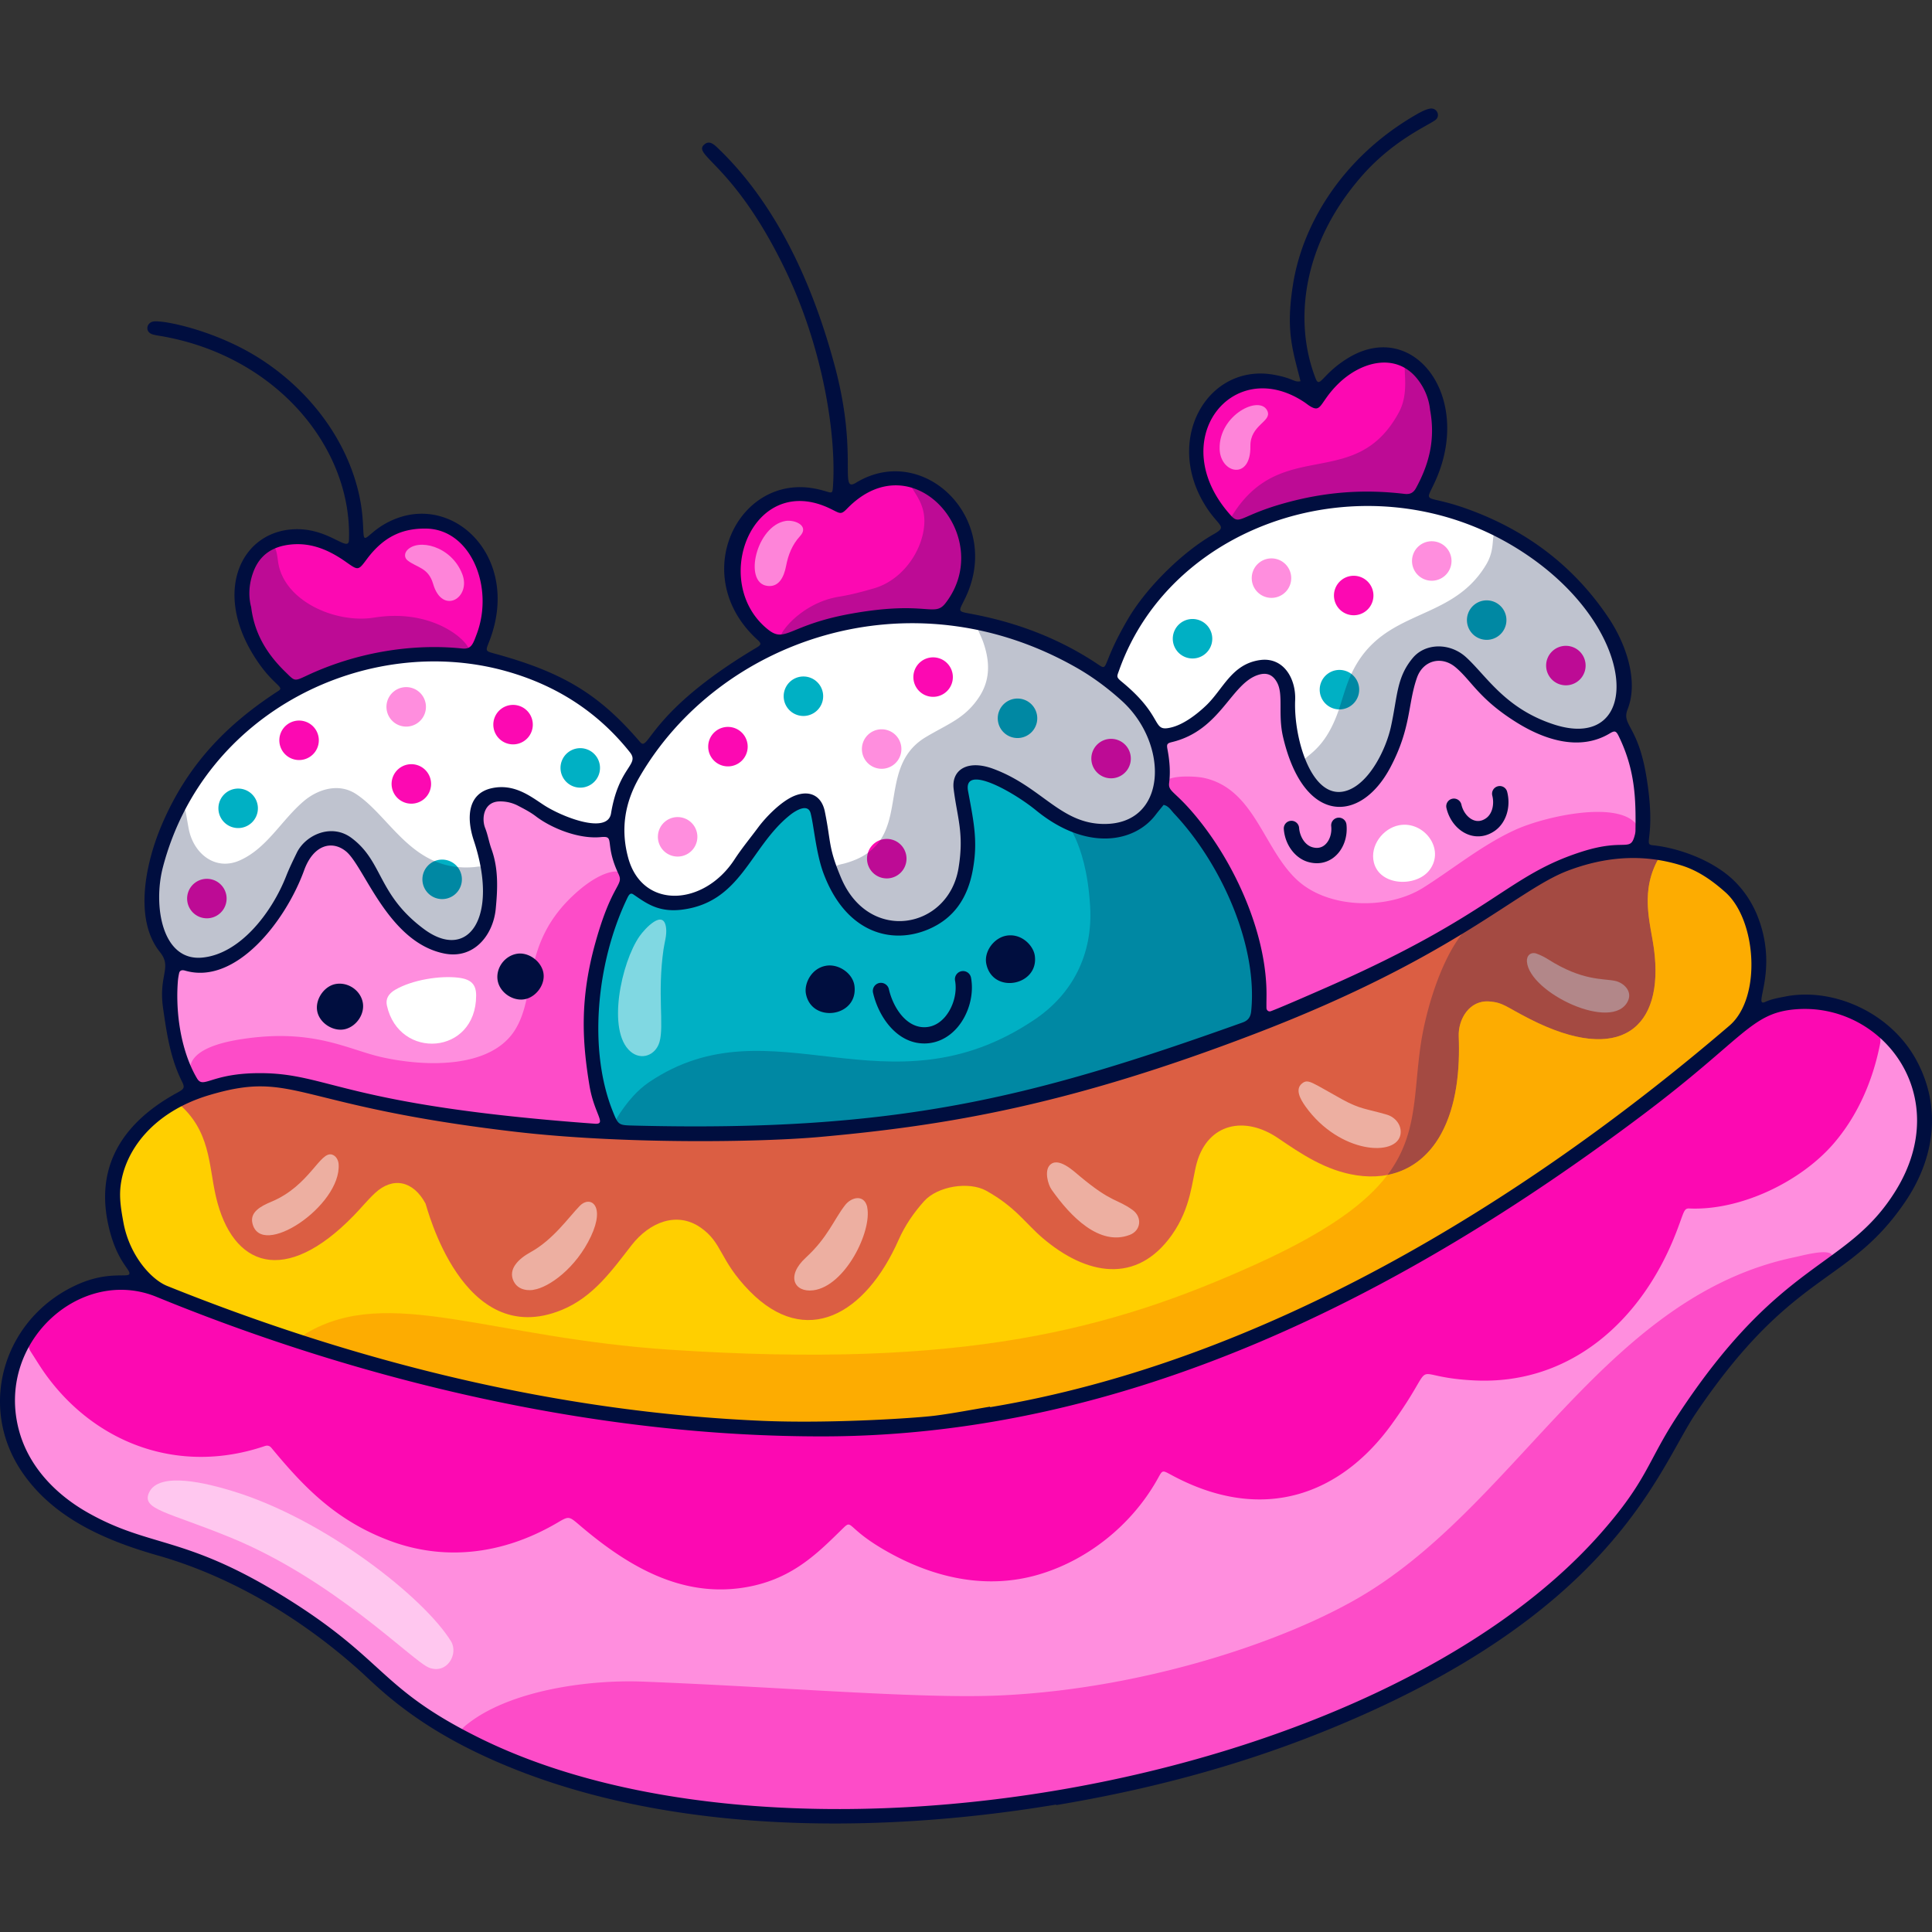 <svg xmlns="http://www.w3.org/2000/svg" version="1.1" xmlns:xlink="http://www.w3.org/1999/xlink" width="512" height="512" x="0" y="0" viewBox="0 0 512 512" style="enable-background:new 0 0 512 512" xml:space="preserve" class=""><rect x="0" y="0" width="512" height="512" fill="#333333" stroke="none"/><g><path d="M307.247 202.814c.44 5.6-.875 10.665-5.793 14.14-3.854 2.724-10.977 3.523-16.399 1.143-8.171-3.588-7.818-6.117-19.4-12.008-6.877-3.498-12.979-3.166-11.718 4.48 1.471 8.922 2.773 13.069.864 21.315-3.41 14.735-22.3 18.167-30.724 5.365-6.43-9.771-5.078-20.574-7.195-23.635-3.906-5.646-10.807 1.077-15.064 6.464-8.64 10.933-5.395 8.563-10.797 13.594-10.116 9.421-26.307 5.677-26.827-12.659-.192-6.757 2.224-12.734 5.786-18.295 39.466-61.619 134.212-38.768 137.267.096z" style="" fill="#ffffff" data-original="#ffffff"></path><path d="M166.851 197.237c5.158 5.866-.465 3.249-3.749 18.629-.511 2.395-1.828 3.524-4.275 3.525-7.842.003-12.008-3.036-17.888-6.777-6.235-3.966-13.875-4.565-15.217 2.763-1.043 5.692 2.363 7.871 3.068 15.221.46 4.805.743 8.832-.883 13.496-3.632 10.42-14.924 6.459-22.242-2.466-8.387-10.23-5.072-10.564-11.776-17.478-4.066-4.194-10.343-3.625-13.945 1.948-2.853 4.415-3.809 13.003-13.208 22.094-20.619 19.945-37.611-6.226-15.622-39.796 25.303-38.629 83.975-47.268 115.737-11.159zM427.509 171.759c10.557 26.917-17.852 29.776-36.005 7.245-1.068-1.326-2.359-2.469-3.498-3.74-2.284-2.549-9.992-5.515-14.152 1.926-4.784 8.555-1.213 18.027-11.259 29.97-1.202 1.429-2.667 2.464-4.362 3.208-6.308 2.769-11.151-2.383-13.614-8.894-5.015-13.255-.383-15.998-4.075-22.24-3.704-6.263-11.013-2.904-15.327 2.882-5.671 7.608-9.113 9.83-14.188 11.845-1.551.615-4.332.56-5.384-1.504-5.792-11.37-12.313-9.976-10.206-15.435 7.164-18.562 20.76-31.823 39.265-38.982 39.304-15.206 82.119 6.472 92.805 33.719z" style="" fill="#ffffff" data-original="#ffffff"></path><path d="M249.418 294.638c-30.718 5.123-51.537 5.457-82.346 4.819-2.394-.05-4.06-.036-5.044-2.494-8.126-20.304-4.706-44.637 3.447-59.979 1.225-2.305 1.458-2.351 3.446-.728 5.176 4.229 10.799 4.973 16.928 2.285 7.996-3.507 10.599-9.12 15.614-15.812 2.422-3.232 6.654-8.264 10.458-9.586 4.493-1.562 3.982 3.529 5.305 10.153 2.634 13.186 9.458 24.463 22.971 23.316 5.936-.504 10.795-3.562 13.809-8.913 4.959-8.805 2.947-19.388 1.831-26.375-.273-1.707-1.49-5.823 2.249-5.949 6.495-.22 16.502 8.055 21.161 11.211 8.639 5.853 20.539 6.872 27.003-2.692 1.125-1.665 1.439-3.307 3.366-1.533 22.521 20.737 26.855 57.032 21.449 59.162-30.411 11.984-54.909 18.626-81.652 23.087l.005.028zM388.818 165.144a5.232 5.232 0 1 0 10.321-1.721 5.232 5.232 0 0 0-10.321 1.721zM349.798 183.579a5.232 5.232 0 1 0 10.321-1.721 5.232 5.232 0 0 0-10.321 1.721zM310.864 170.082a5.232 5.232 0 1 0 10.321-1.721 5.232 5.232 0 0 0-10.321 1.721zM264.484 191.185a5.233 5.233 0 1 0 10.323-1.723 5.233 5.233 0 0 0-10.323 1.723zM207.746 185.317a5.232 5.232 0 1 0 10.321-1.721 5.232 5.232 0 0 0-10.321 1.721zM112.005 233.846a5.232 5.232 0 1 0 10.321-1.721 5.232 5.232 0 0 0-10.321 1.721zM57.945 215.022a5.232 5.232 0 1 0 10.321-1.721 5.232 5.232 0 0 0-10.321 1.721zM148.605 204.314a5.232 5.232 0 1 0 10.321-1.721 5.232 5.232 0 0 0-10.321 1.721z" style="" fill="#00b0c4" data-original="#00b0c4"></path><path d="M279.41 475.531c-58.183 9.704-136.465 8.187-179.737-32.275-32.036-29.955-59.161-33.425-67.969-37.027-18.981-7.764-31.786-21.243-28.489-41.203 1.15-6.963 8.251-18.318 18.535-22.282 12.161-4.688 17.969-.871 29.197 3.435 68.451 26.25 132.281 34.913 172.746 33.14 25.933-1.136 21.362-.807 46.805-4.978 26.102-4.278 73.768-20.93 120.869-50.078 46.558-28.812 66.2-49.603 74.198-54.679 2.435-1.545 5.178-2.217 7.993-2.833 23.589-5.16 51.524 25.285 25.264 55.565-9.759 11.253-14.916 11.72-25.006 20.558-16.089 14.092-26.534 28.487-35.692 45.835-4.944 9.365-11.624 17.394-19.078 24.816-34.705 34.556-91.261 54.084-139.612 62.148l-.024-.142zM128.055 221.485c-1.883-5.051-1.247-10.271 4.393-10.256 6.71.018 8.832 4.438 16.56 7.566 11.103 4.494 12.725-.626 13.743 3.454.61 2.444.42 5.25 2.554 9.523.436.873.483 1.673-.026 2.58-5.747 10.23-8.403 21.333-9.199 32.946-1.895 27.63 9.533 31.999 1.841 31.66-71.892-3.164-73.976-19.033-103.775-10.818-1.452.4-2.109.199-2.783-1.172-2.87-5.838-3.738-8.323-5.413-19.96a26.605 26.605 0 0 1 .359-9.505c1.127-5.17 4.816 3.235 16.273-4.287 7.823-5.136 12.693-12.595 16.152-21.09 1.907-4.681 3.434-8.425 8.226-9.063 9.79-1.304 9.873 15.58 24.502 25.75 5.858 4.073 13.48 4.211 17.05-2.639 1.352-2.594 1.795-5.388 2.003-8.237.437-6.006-1.486-13.841-2.46-16.452zM433.709 206.426c.85 5.218 1.283 9.519.859 13.859-.438 4.474.007 4.499-3.812 4.801-25.427 2.007-24.148 12.662-74.859 35.948-2.286 1.05-16.826 7.578-19.471 8.351-1.429.418-2.251-.152-2.122-1.686 1.682-19.969-10.664-44.881-24.384-56.966-2.779-2.447-.14-2.244-1.716-10.72-.487-2.619-.68-4.023 1.19-4.268 5.76-.755 12.131-6.189 15.291-10.749 6.66-9.608 15.85-11.347 15.836 1.507-.028 27.384 19.545 36.255 29.209 11.148 3.222-8.37 2.763-15.088 5.443-20.057 2.182-4.045 7.488-4.301 10.12-2.526 5.569 3.758 6.164 8.327 16.987 15.227 7.155 4.562 17.4 7.7 24.019 2.721 1.562-1.175 2.249-.938 3.312.747 1.351 2.141 2.111 4.542 2.886 6.922.706 2.17.681 4.513 1.212 5.741zM331.786 154.021a5.232 5.232 0 1 0 10.321-1.721 5.232 5.232 0 0 0-10.321 1.721zM228.477 199.314a5.232 5.232 0 1 0 10.321-1.721 5.232 5.232 0 0 0-10.321 1.721zM174.411 222.577a5.232 5.232 0 1 0 10.321-1.721 5.232 5.232 0 0 0-10.321 1.721zM102.478 188.136a5.232 5.232 0 1 0 10.321-1.721 5.232 5.232 0 0 0-10.321 1.721zM374.263 149.477a5.232 5.232 0 1 0 10.321-1.721 5.232 5.232 0 0 0-10.321 1.721z" style="" fill="#ff8ede" data-original="#ff8ede"></path><path d="M457.957 273.732c-10.321 8.632-24.651 20.696-42.859 33.36-31.585 21.973-65.774 40.553-102.025 53.594-39.544 14.225-80.746 19.46-122.605 16.432-9.148-.662-18.27-1.655-27.359-2.879-63.28-8.53-114.827-30.752-116.899-31.4-6.224-1.993-9.949-6.586-12.634-12.224-11.271-23.721 10.841-47.494 43.498-43.19 14.707 1.921 145.765 47.474 302.994-36.831 13.046-6.995 24.397-17.652 38.665-22.233 13.502-4.334 30.941-2.667 40.653 8.749 8.246 9.689 8.82 28.052-1.429 36.622z" style="" fill="#ffcf00" data-original="#ffcf00"></path><path d="M447.696 320.259c-1.531-.068-1.365.914-3.56 6.535-9.078 23.254-28.017 40.21-53.244 39.039-19.441-.903-8.542-7.06-22.124 11.677-13.299 18.348-33.689 26.359-57.701 13.714-3.385-1.783-2.796-1.892-4.613 1.271-6.645 11.564-17.938 20.773-30.862 24.679-14.314 4.326-28.684.882-41.356-6.501-9.919-5.779-8.302-8.127-10.783-5.704-6.793 6.631-13.734 13.921-26.817 15.827-16.291 2.373-30.156-5.684-42.652-16.278-3.17-2.687-3.086-2.858-6.105-1.077-15.203 8.972-30.751 10.06-44.623 4.857-14.153-5.309-22.643-14.085-31.305-24.572-.484-.586-1.038-.755-1.806-.495-22.734 7.7-44.704-.699-57.872-18.748-1.475-2.022-2.763-4.18-4.129-6.28-.687-1.056-.703-2.085-.002-3.189 4.778-7.522 11.485-12.238 20.278-13.799 8.224-1.46 12.047 1.618 32.828 9.328 37.98 14.092 83.249 25.109 128.418 28.355 50.02 3.594 90.515-2.474 137.967-21.625 47.881-19.325 96.376-51.076 133.65-84.037 11.215-9.917 25.794-8.038 35.982.231 1.166.947 1.2 2.054.937 3.37-1.92 9.604-5.9 18.87-12.353 26.312-8.731 10.069-24.607 17.707-38.153 17.11zM319.342 111.558c4.27-10.081 16.937-13.587 28.322-5.007 2.284 1.721.576-.996 7.892-7.295 16.265-14.005 34.102 6.583 20.632 31.034-.831 1.509-1.871 2.086-3.595 1.871-13.808-1.722-26.779-.387-39.79 5.106-5.264 2.223-5.115 2.681-7.549.129-3.712-3.891-9.643-17.03-5.912-25.838zM126.108 171.482c-1.438 2.664-2.615 1.33-8.783 1.197-14.638-.316-26.126 2.663-37.557 8.414-1.166.587-2.178.445-3.146-.396-18.059-15.682-13.859-39.005 2.772-37.774 4.445.329 8.399 1.934 12.051 4.385 3.884 2.606 2.296 3.376 5.708-.95 8.591-10.893 23.875-9.554 29.289 1.496 1.163 2.373 3.478 16.566-.334 23.628zM200.006 136.916c5.199-5.297 12.975-6.754 19.825-3.495 2.215 1.054 3.404.943 5.218-.826 6.626-6.464 16.481-6.741 23.582-.811 7.362 6.147 9.769 18.733 3.326 28.262-1.391 2.057-2.917 2.801-5.37 2.571-12.717-1.192-29.956 2.444-37.649 6.342-2.11 1.069-3.882.71-5.639-.714-10.191-8.259-11.66-22.803-3.293-31.329zM409.802 177.194a5.232 5.232 0 1 0 10.321-1.721 5.232 5.232 0 0 0-10.321 1.721zM289.279 201.841a5.232 5.232 0 1 0 10.321-1.721 5.232 5.232 0 0 0-10.321 1.721zM49.653 238.94a5.232 5.232 0 1 0 10.321-1.721 5.232 5.232 0 0 0-10.321 1.721zM187.743 198.679a5.232 5.232 0 1 0 10.321-1.721 5.232 5.232 0 0 0-10.321 1.721zM103.848 208.612a5.232 5.232 0 1 0 10.322-1.723 5.232 5.232 0 0 0-10.322 1.723zM353.576 158.628a5.232 5.232 0 1 0 10.321-1.721 5.232 5.232 0 0 0-10.321 1.721zM242.117 180.247a5.232 5.232 0 1 0 10.321-1.721 5.232 5.232 0 0 0-10.321 1.721zM74.09 196.999a5.232 5.232 0 1 0 10.321-1.721 5.232 5.232 0 0 0-10.321 1.721zM130.798 192.846a5.232 5.232 0 1 0 10.321-1.721 5.232 5.232 0 0 0-10.321 1.721zM229.834 228.367a5.232 5.232 0 1 0 10.321-1.721 5.232 5.232 0 0 0-10.321 1.721z" style="" fill="#fc09b2" data-original="#fc09b2"></path><path d="M438.319 251.498c2.767 20.804-8.741 30.894-32.996 18.499-6.279-3.196-6.924-4.301-10.561-4.592-5.341-.467-8.359 4.693-8.182 9.245.335 8.699-.512 18.296-4.699 25.905-4.864 8.788-13.05 12.336-22.381 10.91-8.131-1.215-14.725-5.716-20.797-9.844-8.808-5.999-18.531-3.965-21.519 6.474-1.325 4.707-1.442 11.855-6.662 19.225-9.29 13.067-22.581 10.725-34.291.7-4.558-3.92-7.13-8.146-14.858-12.459-4.619-2.552-12.909-1.218-16.486 2.773-2.76 3.079-5.059 6.445-6.734 10.216-8.802 19.921-24.584 28.81-39.483 13.618-8.156-8.339-7.108-12.807-13.077-16.903-6.268-4.29-13.464-1.343-18.181 4.68-5.154 6.607-10.143 13.768-18.542 17.205-26.398 10.803-35.788-27.615-36.102-28.194-3.268-6.073-8.667-7.186-13.409-2.758-1.993 1.86-3.719 4.015-5.626 5.957-18.211 18.75-32.15 13.679-36.505-5.017-1.975-8.497-1.39-17.494-10.108-24.841 8.674-4.841 19.321-6.277 29.957-4.875 11.824 1.544 19.453 6.14 44.402 9.471 91.295 12.223 173.658-.761 258.593-46.303 12.664-6.792 27.734-19.368 38.998-22.339 8.108-2.128 15.174-2.36 20.919-1.5-5.647 9.189-2.595 17.748-1.67 24.747z" style="" fill="#db5e43" data-original="#db5e43"></path><g style="opacity:0.5;"><path d="M61.575 395.135c24.364 7.383 50.822 28.199 57.95 39.832 2.039 3.326-1.039 8.844-5.849 6.971-4.326-1.684-25.07-23.229-52.628-34.498-16.635-6.803-23.524-7.367-21.586-11.811 2.597-5.955 15.937-2.366 22.113-.494zM169.48 248.118c1.365-1.959 6.435-7.508 7.045-2.157.216 1.894-.417 3.743-.683 5.605-1.692 11.822.202 20.259-1.077 24.607-1.029 3.498-4.821 4.946-7.674 2.496-6.36-5.46-2.429-23.634 2.389-30.551zM208.162 138.064c2.411-.416 6.413 1.242 3.865 4.01-2.097 2.279-3.14 4.953-3.705 7.91-.588 3.076-1.984 5.734-5.07 5.272-6.281-.94-2.81-15.86 4.91-17.192zM122.497 152.112c2.474 6.345-5.289 10.997-7.717 2.615-1.251-4.317-4.31-4.293-6.745-6.188-.893-.695-.909-1.846-.159-2.696 2.825-3.202 11.689-1.253 14.621 6.269zM335.892 108.952c1.198 2.8-4.619 3.636-4.528 9.305.146 9.122-7.971 7.273-8.15.725-.248-9.064 10.767-14.496 12.678-10.03zM345.964 293.215c-1.396-1.957-2.804-4.548-.936-6.07 1.652-1.346 2.498-.305 10.627 4.18 4.862 2.683 6.407 2.464 11.889 4.075 2.201.647 3.944 2.738 3.619 5.102-.846 6.183-16.212 5.306-25.199-7.287zM141.387 341.803c.737-.123-3.627 1.041-5.256-2.236-1.595-3.209 1.284-5.973 4.44-7.708 6.04-3.32 10.076-9.209 13.092-12.309 2.683-2.758 6.873-.268 2.938 8.105-3.955 8.412-11.116 13.543-15.214 14.148zM278.695 315.284c-1.015-1.44-1.894-4.911-.554-6.439 2.185-2.489 6.383 1.498 7.985 2.836 8.602 7.185 9.787 5.925 14.008 8.966 2.622 1.889 2.253 5.464-.731 6.608-8.044 3.082-15.732-4.908-20.708-11.971zM229.81 319.9c1.354 6.401-5.869 20.986-14.301 22.045-4.962.623-7.34-3.724-1.941-8.679 5.771-5.296 7.407-10.033 10.359-13.851 1.713-2.215 4.928-2.899 5.83.2.094.325.117.67.053.285zM404.65 254.829c-.119-1.64 1.066-2.65 2.598-2.092 1.061.387 2.096.909 3.051 1.515 9.036 5.733 14.474 5.016 17.68 5.685 2.34.489 4.647 2.735 3.454 5.3-3.926 8.444-26.183-2.134-26.783-10.408zM66.872 324.078c-.615-2.869 2.212-4.427 5.017-5.594 10.206-4.249 12.928-13.565 16.158-12.489 1.017.339 1.618 1.446 1.692 2.515.77 11.053-20.758 25.403-22.867 15.568z" style="" fill="#ffffff" data-original="#ffffff"></path></g><g style="opacity:0.25;"><path d="M166.334 299.427c-3.801-.124-4.319-1.018-2.139-4.274 2.15-3.21 4.636-6.227 7.895-8.421 32.441-21.839 63.048 9.765 102.096-16.54 10.126-6.822 15.435-17.347 14.714-29.903-1.104-19.235-8.128-22.425-3.728-20.675 7.27 2.893 16.226 1.898 21.17-5.857 1.774-2.783 1.784-2.79 4.129-.569 13.539 12.827 24.029 36.877 22.423 54.725-.203 2.26-1.117 3.526-3.181 4.267-58.373 20.951-96.674 29.421-163.379 27.247z" style="" fill="#000e3f" data-original="#000e3f"></path><path d="M255.467 228.336c-1.06 8.7-5.699 15.06-14.195 16.513-9.725 1.662-16.713-4.188-20.06-13.168-.897-2.407 1.15-2.461 2.652-2.874 19.305-5.306 7.162-24.923 21.513-33.485 5.922-3.534 10.322-4.922 14.049-10.525 3.135-4.714 2.896-9.663 1.103-14.727-.84-2.37-2.205-3.977-.591-4.051 2.533-.116 21.673 4.486 37.067 17.916 13.787 12.028 13.797 31.593-.044 34.975-7.472 1.826-13.63-.822-19.366-5.241-4.717-3.634-12.308-8.742-18.231-9.639-4.31-.652-6.121 2.34-5.511 6.014.318 1.91 2.437 11.536 1.614 18.292zM410.788 192.884c-10.275-3.517-15.858-9.898-22.686-17.506-3.166-3.527-10.14-4.538-13.622.826-5.529 8.517-1.625 18.868-12.022 31.112-4.98 5.864-12.904 5.412-17.097-4.167-1.396-3.191 5.337-2.03 9.783-16.108.549-1.738 1.078-3.484 1.676-5.205 7.517-21.618 27.208-15.649 37.066-32.267 3.419-5.764-.248-10.331 5.07-7.391 12.601 6.965 24.993 18.834 29.542 32.311 4.479 13.273-2.902 23.464-17.71 18.395zM48.507 214.227c.817.24.649.958 1.509 5.434 1.264 6.58 7.064 11.224 13.516 8.359 7.225-3.208 10.986-10.593 16.924-15.668 3.778-3.229 9.282-4.921 13.836-1.967 9.212 5.974 14.985 20.796 31.313 19.409 1.3-.111 2.616-.626 3.148 1.063.355 1.127.632 7.634-.135 10.857-3.154 13.253-15.254 9.797-23.541-.805-8.107-10.372-4.867-10.582-11.378-16.917-4.605-4.481-11.407-2.382-13.892 2.312a45.744 45.744 0 0 0-2.388 5.29c-7.398 19.682-23.936 28.804-33.246 18.808-8.499-9.13 1.623-36.971 4.334-36.175zM70.696 145.175c2.28-1.62 2.61.771 2.979 3.576 1.374 10.461 15.173 16.578 25.501 14.917 18.095-2.91 27.837 9.283 24.535 9.384-4.933.152-21.081-3.343-44.013 8.072-1.185.59-2.173.349-3.136-.473-11.601-9.906-16.461-27.949-5.866-35.476zM375.95 130.693c-2.66 4.782-16.228-5.244-46.057 7.815-1.197.524-2.154 1.061-3.151.111-.731-.696-.511-1.502-.081-2.186 13.117-20.883 32.542-5.956 44.038-27.113 2.3-4.233 1.609-8.925 1.561-11.664-.086-4.968 16.473 10.056 3.69 33.037zM251.532 160.661c-3.537 4.893-10.541-1.126-31.213 4.226-4.383 1.134-8.971 4.128-13.473 4.355-.832-1.027 5.408-9.488 15.529-11.115 3.132-.504 6.228-1.327 9.278-2.219 7.531-2.201 12.703-9.798 13.271-16.687.414-5.017-2.012-7.752-3.186-9.867-.178-.319.203-.956.655-.892a5.27 5.27 0 0 1 1.304.354c12.723 5.363 15.241 21.584 7.835 31.845zM438.319 251.498c2.767 20.804-8.741 30.894-32.996 18.499-6.279-3.196-6.924-4.301-10.561-4.592-5.341-.467-8.359 4.693-8.182 9.245.335 8.699-.512 18.296-4.699 25.905-3.37 6.114-8.352 9.685-14.198 10.83 8.016-10.673 6.89-21.202 8.795-34.347 1.506-10.459 6.757-27.678 14.817-33.29 2.685-1.007 25.11-20.461 48.693-16.995-5.646 9.187-2.594 17.746-1.669 24.745z" style="" fill="#000e3f" data-original="#000e3f"></path></g><path d="M458.044 273.669c-20.972 17.464-44.554 36.576-77.184 55.233-66.098 37.818-113.572 48.306-160.806 49.03-68.256 1.03-139.354-21.521-139.66-23.361-.11-.66.432-1.042.896-1.312 21.707-12.763 48.447 1.303 96.497 4.444 77.693 5.108 116.697-5.277 155.292-22.771 18.841-8.574 28.961-16.081 34.604-23.545 5.846-1.144 10.828-4.716 14.198-10.83 4.187-7.609 5.034-17.207 4.699-25.905-.177-4.552 2.841-9.712 8.182-9.245 3.637.291 4.282 1.396 10.561 4.592 24.255 12.394 35.763 2.304 32.996-18.499-.924-6.999-3.976-15.559 1.669-24.744 10.801 1.665 18.666 7.385 21.933 14.042 6.725 13.717 3.043 27.11-3.877 32.871z" style="opacity:0.5;" fill="#fd8a02" data-original="#fd8a02"></path><g style="opacity:0.5;"><path d="M279.41 475.531c-50.32 8.392-109.695 8.014-154.347-14.605-3.621-1.835-3.657-2.212-.46-4.593 11.36-8.464 31.492-11.245 45.791-10.687 37.785 1.475 73.725 4.631 94.861 3.653 38.666-1.791 77.399-14.884 97.701-27.623 40.192-25.218 63.338-78.23 112.601-88.491 2.341-.488 11.728-3.158 9.751.796-.762 1.525-21.68 13.582-39.461 41.398-8.809 13.78-26.108 64.849-135.331 93.828-15.32 4.065-20.636 4.725-31.083 6.467a6.101 6.101 0 0 0-.023-.143zM136.536 272.858c5.936-9.625 1.397-22.831 15.826-35.986 9.062-8.262 15.297-6.74 12.794-2.361-9.236 16.159-12.492 42.514-5.46 60.462.455 1.16 2.053 3.93-.606 4.014-3.909.124-26.991-1.575-47.175-5.003-30.496-5.178-36.869-11.811-57.314-6.038-2.171.613-2.479.55-3.467-1.453-3.979-8.071 8.029-10.392 13.43-11.189 18.722-2.764 27.709 2.884 36.704 4.881 11.771 2.612 28.916 2.974 35.268-7.327zM430.483 225.103c-27.713 2.366-22.531 14.346-91.97 43.555-9.943 4.182 3.529-6.871-13.893-38.932-7.504-13.809-15.141-18.959-15.909-20.337-2.476-4.447 8.006-3.699 10.032-3.296 13.709 2.724 15.972 18.817 25.057 27.16 8.379 7.695 24.095 7.849 33.371 2.002 8.107-5.111 15.574-11.304 24.338-15.319 8.229-3.769 28.815-8.219 32.688-.629 1.644 3.22-.327 5.506-3.714 5.796z" style="" fill="#fc09b2" data-original="#fc09b2"></path></g><path d="M370.78 218.697c-4.326.822-7.794 5.456-6.688 9.878 1.574 6.291 11.3 6.592 14.775 1.955 4.194-5.595-1.58-13.069-8.087-11.833zM121.577 259.11c3.331.417 4.605 1.825 4.606 4.691.005 15.845-20.445 17.203-23.647 2.682-.379-1.718.354-3.115 2.221-4.198 4.529-2.627 11.861-3.795 16.82-3.175z" style="" fill="#ffffff" data-original="#ffffff"></path><path d="M350.205 228.662c-1.12.187-2.306.113-3.514-.228-3.502-.993-6.163-4.584-6.47-8.733a2.027 2.027 0 0 1 1.879-2.177 2.035 2.035 0 0 1 2.177 1.878c.152 2.092 1.412 4.522 3.522 5.12 1.275.363 2.385.159 3.288-.606 1.245-1.053 1.912-3.006 1.697-4.975a2.042 2.042 0 0 1 1.8-2.242 2.033 2.033 0 0 1 2.242 1.8c.363 3.326-.829 6.59-3.113 8.522a7.256 7.256 0 0 1-3.508 1.641zM392.873 221.546a7.234 7.234 0 0 1-3.85-.414c-2.788-1.085-4.974-3.787-5.711-7.05a2.033 2.033 0 0 1 3.966-.894c.436 1.932 1.7 3.562 3.22 4.154 1.106.43 2.222.263 3.306-.493 1.802-1.249 2.205-3.958 1.672-5.988a2.034 2.034 0 0 1 1.452-2.482 2.013 2.013 0 0 1 2.482 1.452c1.055 4.024-.297 8.284-3.288 10.359-1.031.715-2.129 1.169-3.249 1.356zM246.728 276.383c-.585.098-1.183.147-1.787.147-7.204-.001-12.087-6.965-13.576-13.436a2.154 2.154 0 0 1 1.615-2.581c1.119-.261 2.314.455 2.58 1.615 1.119 4.862 4.533 10.096 9.382 10.097 2.678-.004 4.513-1.548 5.592-2.848 2.119-2.555 3.151-6.366 2.567-9.484a2.15 2.15 0 0 1 1.717-2.513l.044-.007a2.15 2.15 0 0 1 2.468 1.726c.822 4.375-.546 9.488-3.484 13.028-1.936 2.332-4.418 3.805-7.118 4.256zM261.392 255.489c-.712-3.306 2.041-7.038 5.454-7.548 3.927-.586 7.007 2.656 7.385 5.313 1.129 7.935-11.094 10.344-12.839 2.235zM226.449 261.317c-.4-3.358-4.215-5.995-7.608-5.37-3.905.72-5.766 4.787-5.261 7.422 1.507 7.873 13.85 6.184 12.869-2.052zM89.034 260.758c3.321-.542 6.622 1.808 7.133 5.077.457 2.927-1.644 6.026-4.507 6.847-3.239.929-7.174-1.598-7.633-4.954-.424-3.101 2.004-6.48 5.007-6.97zM136.992 252.759c-3.317.565-5.677 3.859-5.1 7.117.518 2.917 3.511 5.166 6.486 5.014 3.365-.173 6.267-3.84 5.612-7.164-.606-3.069-3.999-5.478-6.998-4.967z" style="" fill="#000e3f" data-original="#000e3f"></path><path d="M279.88 478.227c-49.46 8.249-107.997 8.011-153.224-13.633-18.343-8.778-26.927-17.903-31.251-21.789-15.14-13.607-33.747-24.936-53.555-30.583-14.031-4-27.665-9.925-35.955-22.042-12.21-17.846-4.618-41.464 15.092-49.967 7.64-3.295 12.732-1.648 13.253-2.532.66-1.119-3.638-3.348-5.732-14.025-3.011-15.357 4.587-26.557 18.571-34.134 1.749-.947 1.951-1.306 1.139-2.924-3.074-6.128-4.051-12.786-5.003-19.443-1.254-8.777 2.478-10.734-.83-14.849-6.928-8.62-3.874-23.458.473-33.685 6.838-16.086 17.347-26.733 30.907-35.517 1.81-1.172-1.417-1.361-6.234-8.906-11.461-17.948-3.208-34.046 11.346-33.959 8.608.051 13.479 6.222 13.6 2.888.879-24.174-18.857-48.52-49.349-53.988-.897-.161-1.813-.263-2.68-.523-2.17-.651-1.637-3.275.408-3.442 2.982-.243 14.649 2.22 25.149 8.141 13.261 7.478 24.985 20.603 28.942 36.857 1.769 7.265 1.008 12.011 1.7 12.344.778.374 2.729-2.932 8.334-5.088 15.954-6.138 32.663 10.591 24.964 31.778-1.107 3.048-1.669 3.243.703 3.886 18.577 5.036 28.105 10.867 39.008 23.58 2.355 2.746 2.198-8.026 30.874-25.068 1.206-.717 1.284-1.079.263-2.003-18.558-16.8-5.333-43.942 15.027-40.141 4.572.854 4.744 2.019 4.916-.385.963-13.426-2.508-36.841-12.892-58.122-13.587-27.844-24.717-29.849-21.096-32.742 1.14-.91 2.193-.193 3.261.819 12.638 11.961 23.971 30.717 31.285 58.238 6.232 23.455.925 33.479 5.568 30.652 17.931-10.915 39.085 9.709 28.898 30.667-1.821 3.745-2.179 3.359 2.185 4.199 11.645 2.239 22.567 6.367 32.51 12.922 3.775 2.489.786 1.386 8.526-11.761 4.921-8.358 14.473-17.719 22.637-22.368 3.792-2.159 1.441-1.9-2.002-7.286-11.412-17.854.533-38.117 17.972-34.982 5.31.954 5.243 2.076 7.065 1.714-2.171-8.552-3.959-13.509-1.956-25.872 2.588-15.966 13.174-33.419 32.17-44.528 1.45-.848 2.752-1.567 4.02-1.827 1.889-.387 3.007 1.946 1.434 3.063-2.168 1.538-11.305 5.481-19.472 14.836-15.63 17.903-18.125 38.313-12.211 53.561 1.119 2.884 1.668-1.085 8.489-5.297 17.5-10.806 33.459 10.271 23.153 32.732-2.882 6.28-2.928 3.002 8.811 7.272 15.485 5.633 28.012 15.04 37.201 28.778 4.549 6.8 8.02 16.625 5.047 24.221-1.669 4.265 2.7 4.155 4.947 17.694 2.751 16.569-1.044 18.075 1.746 18.35 6.628.654 16.333 3.987 22.039 9.919 2.892 3.006 4.925 6.449 6.278 10.434 4.663 13.742-1.962 22.722 1.476 21.149 1.684-.771 3.475-1.057 5.265-1.414 12.406-2.473 27.703 3.979 34.692 16.711 6.92 12.607 4.848 26.206-2.751 37.481-15.21 22.57-29.633 17.765-55.633 56.272-10.048 14.88-21.533 53.543-99.48 84.653-22.925 9.15-46.243 15.193-70.016 19.158a3.104 3.104 0 0 0-.022-.144zm144.317-71.867c12.46-14.141 12.335-18.954 20.29-31.099 27.662-42.233 44.879-38.711 57.887-59.708 15.666-25.288-3.711-50.078-26.721-48.061-11.658 1.022-13.469 7.74-40.217 27.881-64.162 48.312-137.06 85.042-216.753 85.282-60.113.182-122.198-14.423-177.207-36.975-20.134-8.255-42.825 12.171-36.397 35.566 2.614 9.511 9.745 16.847 18.23 21.641 16.218 9.164 25.288 6.05 50.532 21.372 28.645 17.386 25.888 24.748 53.044 38.236 81.572 40.518 238.169 12.984 297.312-54.135zm-161.826-33.581.023.139c71.873-11.987 140.58-53.693 195.915-101.103 8.627-7.391 7.203-28.035-1.082-35.38-3.418-3.03-7.116-5.676-11.582-7.071-10.21-3.191-20.22-2.376-30.102 1.36-13.626 5.151-29.688 22.764-82.495 43.054-49.653 19.077-82.014 24.489-115.809 27.527-15.856 1.425-52.226 1.954-80.811-1.393-58.995-6.909-58.208-16.447-80.902-9.717-14.954 4.435-22.524 14.743-23.585 24.241-.361 3.234.193 6.367.764 9.506 1.608 8.831 7.412 15.163 11.583 16.842 49.631 19.979 102.802 33.376 157.55 35.745 18.092.783 40.909-.71 46.023-1.372 4.858-.631 9.675-1.571 14.51-2.378zm66.933-101.808c1.518-.543 2.122-1.493 2.276-3.011 1.783-17.693-8.187-39.387-20.415-52.337-.83-.879-1.455-2.04-2.794-2.319-.709.877-1.44 1.738-2.122 2.635-5.641 7.42-18.363 9.699-31.712-1.21-5.995-4.899-19.369-12.431-17.986-5.065 1.641 8.738 2.601 13.572 1.223 21.011-1.321 7.129-4.841 12.701-11.82 15.634-9.778 4.11-21.77.883-27.683-14.774-2.009-5.32-2.564-12.608-3.446-16.01-.657-2.533-3.59-1.052-5.628.601-10.435 8.466-12.785 22.929-28.396 24.937-6.386.821-9.664-1.808-12.961-4.034-.913-.617-1.297.333-1.802 1.4-7.847 16.558-10.265 39.617-3.633 56.123 1.458 3.629 1.524 3.636 5.532 3.737 69.689 1.773 105.425-7.317 161.367-27.318zm-159.808-65.083c-3.934 6.776-5.059 13.852-3.037 21.373 3.726 13.856 20.071 12.969 28.192.504 1.932-2.964 4.18-5.667 6.275-8.495 2.006-2.708 6.317-7.228 10.027-8.526 3.868-1.354 6.822.304 7.64 4.333 1.687 8.305.867 9.387 4.285 17.524 7.375 17.56 28.452 13.647 31.135-2.516 1.539-9.271-.357-13.42-1.288-21.011-.621-5.058 3.677-7.841 10.464-5.341 12.788 4.71 17.765 14.467 29.203 14.627 17.053.238 17.527-21.219 4.874-32.658-3.725-3.368-7.731-6.349-12.115-8.838-44.256-25.123-94.622-7.201-115.655 29.024zM47.478 271.131c.713 5.204 2.227 10.395 4.712 14.619 1.764 2.998 3.626-1.447 17.076-1.355 18.046.124 22.004 8.545 88.334 13.398 3.327.243-.146-2.552-1.393-10.14-1.921-11.682-2.61-22.835 1.591-37.885 4.428-15.863 7.572-15.056 6.123-18.129-3.895-8.258-.765-10.185-4.667-9.801-5.954.584-13.21-2.421-17.234-5.501-1.46-1.117-3.081-1.946-4.696-2.791a10.125 10.125 0 0 0-4.942-1.161c-4.205.079-4.822 4.5-3.807 7.06.719 1.812 1.013 3.747 1.667 5.555 1.881 5.201 1.647 10.513 1.133 15.859-.661 6.875-5.724 13.425-13.651 11.829-14.92-3.005-21.122-23.025-26.013-27.053-3.609-2.972-8.604-1.915-11.115 5.005-4.907 13.521-18.14 30.485-31.524 26.59-1.012-.294-1.468.045-1.606.691a15.883 15.883 0 0 0-.321 2.019c-.282 3.479-.194 7.338.333 11.191zm381.48-76.074c-.681-1.388-1.046-1.481-2.346-.699-7.767 4.671-16.982 1.916-24.73-2.922-9.957-6.218-11.896-11.04-16.154-14.607-3.745-3.138-8.611-1.799-10.212 2.747-2.468 7.011-1.501 13.31-7.064 23.808-7.875 14.862-22.939 15.279-28.416-8.013-1.444-6.139.153-11.23-1.592-14.487-1.076-2.007-2.637-2.726-4.829-2.086-7.375 2.155-10.025 14.713-23.002 17.854-1.332.322-1.478.569-1.217 1.955.553 2.931.811 5.871.439 8.834-.336 2.673 1.892 2.016 8.971 11.246 9.38 12.23 16.904 29.684 16.831 45.01-.005 1.137-.036 2.275-.017 3.412.01.645.573 1.078 1.152.869 2.683-.967 14.519-6.187 15.702-6.709 43.711-19.305 46.876-29.241 66.758-35.575 11.741-3.741 12.834.489 14.076-4.691a4.61 4.61 0 0 0 .111-1.016c.105-8.026-.014-15.864-4.461-24.93zM43.182 229.775c-2.653 10.105-.307 24.967 10.37 24.001 9.951-.901 18.411-11.751 22.278-21.584.838-2.131 1.837-4.166 2.833-6.214 2.274-4.676 9.153-7.895 14.492-3.91 8.422 6.286 6.835 14.905 19.124 24.093 11.849 8.86 20.017-3.126 13.28-23.423-2.058-6.199-1.508-12.426 4.651-13.83 6.011-1.37 10.379 2.133 13.852 4.403 5.005 3.27 16.943 7.872 17.864 2.261 2.054-12.511 7.688-12.837 4.994-16.226-8.605-10.822-19.734-17.846-32.935-21.516-36.418-10.126-79.923 10.508-90.803 51.945zm314.155-20.398c5.775-2.227 9.984-10.949 11.259-16.731 1.792-8.131 1.444-13.083 5.827-18.306 3.311-3.945 9.807-4.086 14.102-.166 5.44 4.964 10.336 13.612 23.292 17.82 23.74 7.711 23.19-25.987-9.505-46.476-39.005-24.443-91.565-7.789-105.715 32.051-.629 1.77-.865 1.831.766 3.174 11.415 9.397 7.641 13.383 13.11 12.017 3.268-.816 6.713-3.468 9.143-5.782 4.539-4.322 6.741-10.946 14.221-12.043 6.286-.922 9.636 4.877 9.391 10.63-.442 10.275 4.586 27.484 14.109 23.812zm21.638-100.786c-.252-2.66-1.339-5.704-3.524-8.36-5.594-6.804-14.786-4.501-20.943 1.62-4.893 4.864-4.206 7.769-7.45 5.718-.481-.304-.921-.672-1.395-.988-19.142-12.739-37.279 10.31-19.467 30.031 2.376 2.631 2.531.036 13.882-3.174 11.242-3.18 21.565-3.811 32.129-2.554 1.426.17 2.343-.246 3.053-1.548 3.426-6.282 5.203-12.855 3.715-20.745zM66.567 160.927c.874 7.138 4.328 12.551 9.095 17.173 2.476 2.401 2.219 2.55 5.597.96 13.192-6.211 28.013-8.575 41.222-7.2 2.449.255 2.878-1.212 3.878-3.893 4.625-12.388-1.585-27.697-13.408-27.884-6.156-.097-11.204 1.999-15.734 8.091-2.305 3.1-2.276 3.035-5.565.722-4.382-3.083-9.105-5.179-14.66-4.587-4.693.5-8.129 2.667-9.842 7.23-1.198 3.2-1.367 6.44-.583 9.388zm136.986 5.92c4.656 3.706 5.524-1.285 22.173-4.243 19.895-3.535 21.844 1.123 24.853-2.775 13.422-17.388-8.52-43.106-26.072-25.052-1.7 1.749-1.847 1.3-4.47.029-20.701-10.025-32.075 19.629-16.484 32.041z" style="" fill="#000e3f" data-original="#000e3f"></path></g></svg>